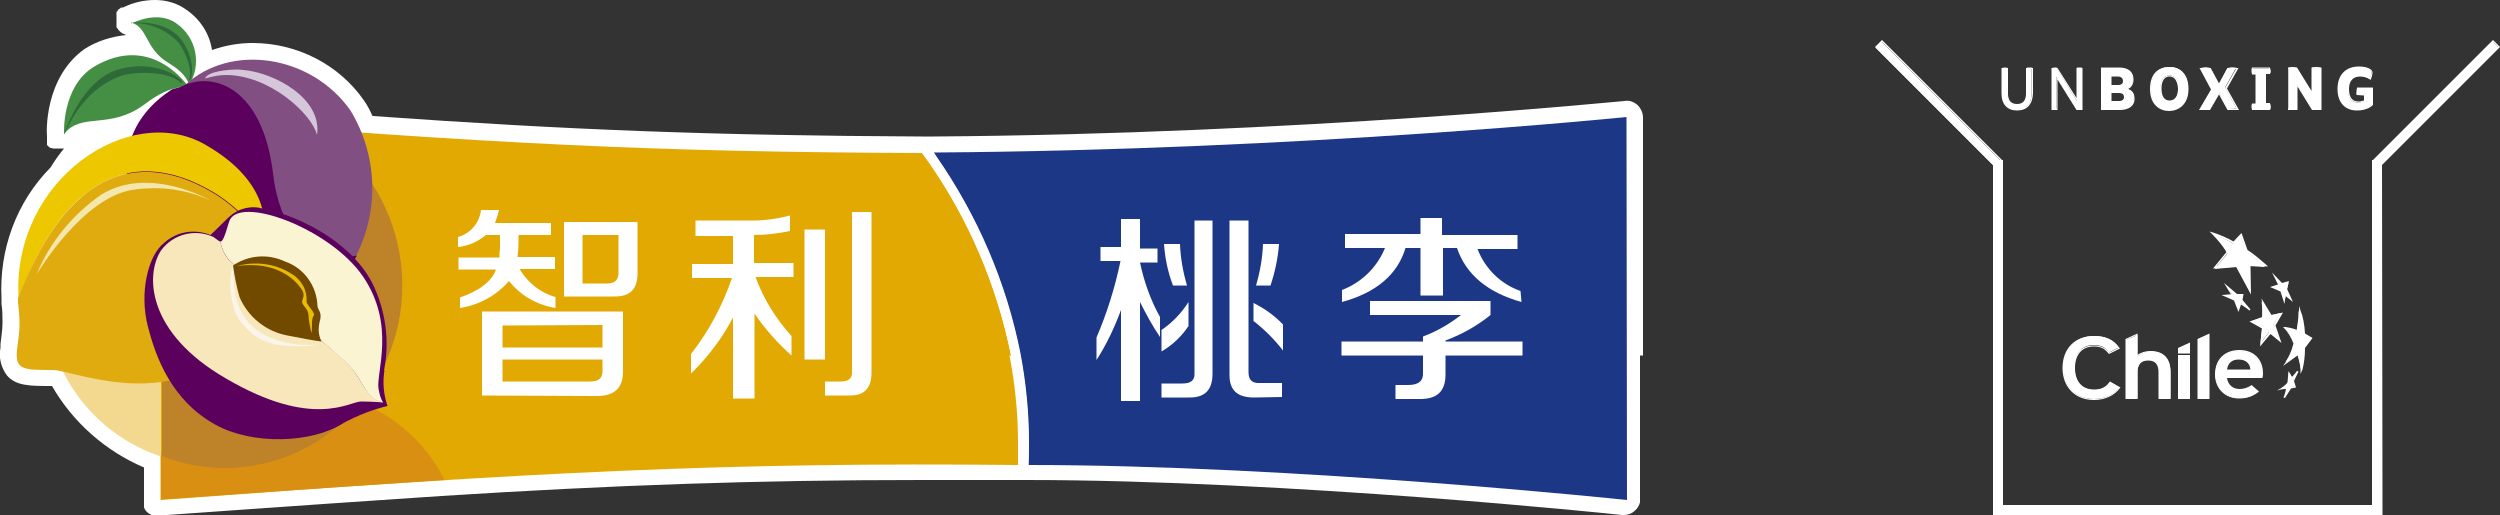 <?xml version="1.0" encoding="utf-8"?>
<!-- Generator: Adobe Illustrator 25.0.1, SVG Export Plug-In . SVG Version: 6.00 Build 0)  -->
<svg version="1.1" id="图层_1" xmlns="http://www.w3.org/2000/svg" xmlns:xlink="http://www.w3.org/1999/xlink" x="0px" y="0px"
	 viewBox="0 0 500 103" style="enable-background:new 0 0 500 103;" xml:space="preserve">
<rect x="0" y="0" width="500" height="103" fill="#333333" stroke="none"/>
<style type="text/css">
	.st0{fill:#FFFFFF;}
	.st1{fill:#1D3787;}
	.st2{fill:#E3A903;}
	.st3{fill:#D98F11;}
	.st4{fill:#BE8328;}
	.st5{fill:#F3D990;}
	.st6{fill:#448F43;}
	.st7{fill:#2E693A;}
	.st8{fill:#824F82;}
	.st9{fill:#5C005D;}
	.st10{fill:#D5C7D9;}
	.st11{fill:#EDC700;}
	.st12{fill:#DFAB0E;}
	.st13{fill:#F4E7AD;}
	.st14{fill:#F7E7BB;}
	.st15{fill:#FBF4D3;}
	.st16{fill:#714A00;}
	.st17{fill:#EABC00;}
	.st18{fill:#FBF5E9;}
</style>
<g>
	<g>
		<g>
			<path class="st0" d="M15.6,28.6l0.9-0.6C16.2,28.2,15.9,28.4,15.6,28.6z"/>
			<path class="st0" d="M328.6,71.1V23.5c0-0.9-0.4-1.8-1.1-2.5c-0.7-0.6-1.6-1-2.6-0.8c-0.6,0-65.3,6.6-138.2,7.1h-2.3
				c-41.7-0.2-70.6-1.3-109.9-4.1c-0.5-1.1-1-2.1-1.7-3.1c-5-7.2-13.4-11.5-22.3-11.5c-2.8,0-5.5,0.5-8.1,1.4
				c-0.5-3.3-2.4-6.2-5.2-8.1C35.4,0.6,33.2,0,31,0s-4.4,0.5-6.4,1.5l0,0h-0.2h-0.2L24,1.7c-0.1,0-0.1,0.1-0.2,0.1
				c-0.1,0.1-0.1,0.1-0.2,0.2l-0.1,0.2l-0.2,0.2c0,0.1,0,0.1,0,0.2v0.3c0,0.1,0,0.1,0,0.2l0,0c0,0.1,0,0.1,0,0.2v0.2
				c0,0.1,0,0.2,0,0.3c0,0,0,0,0,0.2v0.8l0,0l0,0c0,0.1,0,0.2,0,0.3l0,0c0,0.1,0,0.2,0,0.3l0,0c0,0.1,0.1,0.2,0.2,0.3l0,0
				c0.1,0.1,0.1,0.2,0.2,0.3l0,0c0.1,0.1,0.2,0.2,0.3,0.3l0,0l0,0c0.2,0.2,0.5,0.4,0.8,0.5l0,0c0.1,0.1,0.3,0.1,0.5,0.2
				c-3,0.3-5.9,1.2-8.4,2.8c-8.1,5.8-7.6,16.8-7.5,17.4l0,0c0,0,0,0.2,0,0.3c0,0.1,0,0.1,0,0.2V28v0.2c0,0.1,0,0.2,0,0.2
				c0,0.1,0,0.1,0,0.2s0,0.1,0,0.2V29l0.2,0.2l0.2,0.2l0,0l0,0l0.3,0.2h0.2l0.3,0.1h0.2l0,0h0.3h0.2h0.6l0,0c0.2,0,0.5,0,0.7,0l0,0
				h0.2c-1,1.2-1.9,2.5-2.7,3.8C3.2,40.5-0.2,50,0.3,59.7l0,0v1.1l0,0c0.2,1.3,0.2,2.5,0.2,3.8c0,1.4-0.3,3.1-0.4,4.2v0.7
				c-0.4,2,0.1,4,1.3,5.6c1.8,2.1,4.6,2.1,9,2.1c4.2,7.3,10.7,13,18.4,16.3v6.5c0,0.2,0,0.4,0,0.7c0,0.1,0,0.2,0,0.3
				c0,0,0,0.2,0,0.3c0,0.1,0,0.1,0,0.2c0.1,0.1,0.1,0.3,0.2,0.4l0,0c0.1,0.2,0.3,0.4,0.4,0.5c0.3,0.3,0.7,0.5,1.1,0.7h0.3h0.3h0.6
				H32c0.3,0,24.7-1.8,56.2-3.9c34.7-2.2,63.3-3.2,96.2-3.2c6.1,0,12.2,0,18.8,0h1.9c52.6,0,118.7,6.9,119.3,7h0.4
				c0.8,0,1.6-0.3,2.2-0.9c0.5-0.4,0.8-1,1-1.6l0,0V71.1H328.6z"/>
		</g>
		<g>
			<g>
				<path class="st1" d="M325.3,23.4c0,0-64.6,6.6-138.5,7.1l0.5,0.8l0,0c8.2,11.8,14,25.2,16.8,39.4c1.1,5.8,1.7,11.8,1.7,17.7
					c0,1.5,0,3.1-0.1,4.6c53.4,0,119.7,7,119.7,7L325.3,23.4z"/>
				<path class="st2" d="M202.2,71.1c-2.8-13.9-8.4-27.1-16.5-38.7l-1.3-1.8c-53.8-0.2-85.4-1.8-152.3-7.1V100
					c74.3-5.6,113.5-7.6,171.5-7c0-1.5,0-3.1,0-4.6c0-5.8-0.6-11.6-1.7-17.3"/>
				<path class="st0" d="M205.7,88.4c0-5.9-0.6-11.9-1.7-17.7c-2.8-14.1-8.6-27.5-16.8-39.4l-0.6-0.8h-2.2l1.3,1.8
					c8.1,11.6,13.7,24.8,16.5,38.7c1.1,5.7,1.7,11.5,1.7,17.4c0,1.5,0,3.1,0,4.6h1.8C205.6,91.5,205.8,89.9,205.7,88.4"/>
				<g>
					<path class="st0" d="M111.1,61.6c-3.7-0.6-7-2.5-9.3-5.4c-2.5,2.9-6,4.8-9.8,5.4v-2.1c4-1.4,6.4-3.3,7.2-5.6h-7.5v-2.4h8.2v-1
						c0.1-0.4,0.1-0.7,0.1-1.1V47h-2.8c-1.6,1.3-3.5,2.2-5.6,2.4v-2c2.5-0.7,4.3-2.8,4.6-5.4h3.6c-0.2,0.9-0.5,1.8-0.8,2.6h11.2V47
						h-6.5v1.6c0,0.9-0.1,1.9-0.2,2.8h7.5v2.4h-7.1c1.6,2.7,4.2,4.8,7.2,5.6L111.1,61.6L111.1,61.6z M96.4,79.1V62.3h28.2v12
						c0,3.4-1.8,5-5.6,4.9L96.4,79.1z M100.5,65.1v4.4h20V65L100.5,65.1z M100.5,76.3H118c1.7,0,2.5-0.6,2.5-2.1v-2.3h-20V76.3z
						 M112.8,59.3V44.4h14.7v10.2c0,3.3-1.5,4.8-4.9,4.7C122.6,59.3,112.8,59.3,112.8,59.3z M116.5,56.7h4.9c1.6,0,2.4-0.7,2.3-2.5
						V47h-7.2L116.5,56.7z"/>
					<path class="st0" d="M158.3,71.1c-2.8-2.5-5.3-5.3-7.4-8.4v17h-4.3V63.5c-2.2,4.2-5,7.9-8.4,11.2v-3.9
						c3.6-4.6,6.3-9.7,8.2-15.2h-8v-2.8h8.2v-5.6h-7.5v-3.1h10.5c2.8,0.1,5.7-0.3,8.4-1v3.1c-2.4,0.5-4.8,0.8-7.2,0.8v5.6h7.9v2.8
						h-7.6c1.6,4.4,4.1,8.4,7.2,11.8L158.3,71.1L158.3,71.1z M160.9,71.9v-26h4.1v26H160.9z M165,79.1v-2.8h3.1c1.6,0,2.4-0.6,2.3-2
						V42.4h3.9v32.1c0,3.2-1.5,4.7-4.6,4.6H165z"/>
				</g>
			</g>
			<g>
				<path class="st3" d="M71.6,80.3C62,91.8,46.2,95.9,32.2,90.5v9.4c0,0,24.6-1.8,56.7-3.9C85.3,88.7,79.1,83.2,71.6,80.3"/>
				<path class="st4" d="M62.1,25c-9.9-0.7-19.8-1.5-29.7-2.4l0,0v68.6c4,1.6,8.2,2.4,12.5,2.4c10.4,0,20.2-4.6,26.8-12.6
					C85,65.3,82.9,41.8,67.2,28.6c-1.6-1.3-3.2-2.5-5-3.5"/>
				<path class="st5" d="M9.1,59.9c0.2,14.3,9.5,26.9,23.1,31.4v-63C18.6,32.9,9.3,45.5,9.1,59.9"/>
				<path class="st6" d="M12.8,26.8c3.6-4.5,9.1-0.7,16.2-6c5.6-4.3,8.8-3.3,8.8-3.3s-7.3-11.2-19.1-4.1
					C12.3,17.4,12.8,26.8,12.8,26.8"/>
				<path class="st7" d="M24.4,15.1c2.1-0.7,9.3-1.1,11.8,1.5c1.5,0.2-3.8-5-12.2-2.8c-7.8,2-11.2,13.1-11.2,13.1
					C13.2,26.7,15.8,18.1,24.4,15.1"/>
				<path class="st6" d="M26.2,4.5c3.5,1,2.7,5.2,7.5,8.1c3.9,2.3,4.1,4.4,4.1,4.4c2.6-4.1,1.5-9.5-2.5-12.3c-3.8-2.8-9,0-9,0"/>
				<path class="st7" d="M35.7,8.5c0.9,1.1,3,5.2,2.1,7.4c0.3,1,1.8-3.5-1.5-7.9S26.1,4.6,26.1,4.6C29.8,4.5,33.2,5.9,35.7,8.5"/>
				<path class="st8" d="M53.9,34.7c-2-17-9.5-19-17-17.6c9.3-8.7,25.5-6,33.2,5c5.4,8.9,5.8,19.9,1.1,29.1
					C63,52.9,55.4,47.8,53.9,34.7"/>
				<path class="st9" d="M67.3,55.9c-7.8,6.3-23.9,6.9-33.6-3.7S20.9,26.8,34.2,18c0.6-0.4,1.7-0.4,2.3-0.8c6.3-3,16,0.4,18.1,17.4
					c1.5,13,8.4,18.2,16.8,16.5C70.3,53,68.9,54.6,67.3,55.9"/>
				<path class="st10" d="M47.7,13.9c-2.3,0-6.2,0.4-6.7,1.8c1.4-0.4,2.8-0.7,4.2-0.7c8.7,0,17.2,7.8,18.2,12
					c1.1-7.4-8.7-12.5-14.7-13L47.7,13.9"/>
				<path class="st11" d="M43.6,39c3.8,2.5,7,5.8,9.3,9.7c-0.1-0.3-0.3-0.5-0.4-0.8c0,0,3.6-10.4-11.5-19s-38.5,7-37.3,30.5
					c0.8-2,1.8-4.3,3.1-7C19.6,26.7,36.4,34.5,43.6,39"/>
				<path class="st12" d="M3.9,64.9c0,1.8-0.4,4.1-0.5,5C3,74,4.6,74,10.6,74c4.4,0,30.8,11.8,41.5-14c2.5-6.1,1.5-9.8,0.7-11.2
					c-2.3-3.9-5.5-7.2-9.3-9.7c-7.2-4.5-24-12.3-36.8,13.5c-1.3,2.6-2.3,4.9-3.1,7c0,0.3,0,0.7,0,1C3.8,62,3.9,63.5,3.9,64.9"/>
				<path class="st13" d="M42.1,40.1c0,0-12.2-7.1-21.8-1.2c-5.8,4-10.3,9.5-13,16c0,0,9.3-15.8,19.7-17
					C32.2,37.2,37.4,37.9,42.1,40.1"/>
				<path class="st9" d="M44.5,48.3L44.5,48.3z M76.8,74.1c1.2-6,0.3-12.2-2.4-17.6c-4.7-8.9-16-13.7-21.6-14.7
					c-2.4-0.8-5-0.2-6.9,1.5L42.1,47c-3.2-1.3-6.8-0.7-9.3,1.6c-3.2,2.5-5,10-3.2,16.8c1.5,5.8,4.6,14.7,13.6,19.6
					c7.3,4,19.2,3.7,25.5-0.4c2.8-1.5,5.8-2.7,8.8-3.4c-0.8-2.3-1-4.8-0.6-7.2"/>
				<path class="st14" d="M68.7,71.9C64.3,68.2,48.1,54,45.8,52c-0.9-1-1.5-2.3-1.7-3.7c-0.3,0-0.7-0.4-1.4-0.9
					c-3.7-1.7-8.1-0.6-10.5,2.7c-3.2,4.9-2.8,16.5,13,25.6c17.4,10.2,24.7,4.6,27,4.6s4.5,0.2,4.5,0.2
					C72.9,79.9,72.6,75.3,68.7,71.9"/>
				<path class="st15" d="M75.7,77.7c-0.5-3.2,3.5-12.7-3.1-22.4S47.4,38.8,45.8,44.4c-0.9,3.1-1.3,3.9-1.7,3.9
					c0.2,1.4,0.8,2.6,1.7,3.7c2.3,2,18.5,16.2,22.8,19.9s4.2,8,8,8.6C76.7,80.5,76.1,80.1,75.7,77.7"/>
				<path class="st16" d="M64.3,68.3c-0.6-1.2-0.7-2.5-0.4-3.8c0.6-2-0.2-2.3-0.4-3.2c-0.1-4.1-2.7-7.7-6.5-9
					c-3.4-1.6-7.3-1.3-10.4,0.8c0.3,2.1,0.7,4.2,1.3,6.3c1.7,4,5.3,6.9,9.6,7.7C59.6,67.5,63.1,68.2,64.3,68.3"/>
				<path class="st17" d="M47.4,53.2c3.6-1,7.6-0.5,10.8,1.5c2.1,1.2,3.3,3.4,3.1,5.7c0.4,1.1,1.9,2.2,1.4,2.8s-0.2,2.8-0.4,3.4
					c-0.3-1.1-0.5-2.3-0.6-3.4c0-1.3-0.8-1.7-1.2-2.5s0.9-1.4-0.3-3C59.1,56.1,55.5,52.1,47.4,53.2"/>
				<path class="st18" d="M46.6,53c0,2.2,0.2,4.4,0.6,6.5c0.8,3.7,3.5,6.8,7.1,8.1c3,1.2,6.2,1.6,9.4,1.3c-2.8,0.5-5.7,0.5-8.5,0
					c-3.7-0.7-6.8-3.3-8.3-6.8c-0.8-2.6-1.1-5.4-0.6-8.1L46.6,53z"/>
			</g>
		</g>
	</g>
	<g>
		<path class="st0" d="M232,67.4c-1.5-2.2-2.8-4.6-4-7v19.8h-3.8V62c-1.3,3.5-2.9,6.9-4.9,10v-4.5c2.1-4.9,3.7-10,4.8-15.3h-4v-2.8
			h4.1v-5.6h3.8v5.9h3.5v2.8H228c0.8,3.8,2.1,7.5,4,10.9L232,67.4L232,67.4z M232.3,79.5v-2.8h4.1c1.8,0,2.6-0.6,2.5-2.2V44.1h3.6
			v30.6c0,3.3-1.5,4.9-4.9,4.8H232.3z M232.3,70.3V66c2.2-1.5,4-3.4,5.4-5.6v4.8C236.3,67.3,234.5,69,232.3,70.3z M234.6,57.1
			c-1-2.6-1.6-5.4-1.8-8.3h3.2c0.1,2.8,0.6,5.6,1.4,8.3H234.6z M250.8,79.5c-3.4,0-5-1.5-4.9-4.8V44.1h3.8v30.3
			c0,1.6,0.7,2.3,2.4,2.2h4.3v2.8L250.8,79.5z M256.6,70.1c-1.7-2.2-3.7-4.2-5.9-5.9v-3.6c2.2,1.1,4.2,2.5,5.9,4.3V70.1z
			 M251.2,57.1c0.8-2.7,1.3-5.5,1.4-8.3h3.2c-0.2,2.8-0.8,5.6-1.7,8.3H251.2z"/>
		<path class="st0" d="M268.3,71.1v-2.8h16.3v-1c2.7-1,5.3-2.5,7.6-4.3H274v-2.8h24.1V63c-2.7,2.2-5.8,3.9-9,5.1v0.2h15.4v2.8h-15.4
			v3.8c0,3.4-1.7,5-5.4,4.9h-4.6V77h2.5c2.1,0,3.1-0.8,3-2.5v-3.4H268.3z M304.3,60.4c-6.8-1.9-11.1-5.5-12.9-10.8h-2.8v9.5h-4.5
			v-9.5h-3c-1.6,5.3-5.8,8.9-12.7,10.8V58c3.9-1.5,7-4.5,8.6-8.4h-8v-2.8h15.1v-3.2h4.3V47h15.1v2.8h-8c1.5,3.9,4.6,7,8.6,8.4
			L304.3,60.4z"/>
	</g>
</g>
<g>
	<g>
		<g>
			<g>
				<g>
					<path class="st0" d="M442.5,46.8c1.5,0.5,2.8,1.1,4.1,1.9l1.5-1.6l1.1,3.2c1.3,0.8,2.6,1.9,3.8,3.1l-3.3-0.2l0.3,5.2l-2.7-5
						l-4.4,0.4l2.6-3.1C444.7,49.1,443.7,47.8,442.5,46.8"/>
				</g>
			</g>
			<g>
				<g>
					<path class="st0" d="M450.2,58.9l-3-5.6l-4.6,0.4l2.7-3.3c-0.8-1.3-1.8-2.5-2.9-3.6l-0.5-0.5l0.7,0.2c1.5,0.5,2.9,1.1,4.1,1.8
						l1.6-1.7l1.2,3.4c1.3,0.8,2.5,1.9,3.8,3l0.3,0.3l-3.5-0.2L450.2,58.9z M447.4,53l2.4,4.5l-0.3-4.6l3.1,0.2
						c-1.1-1.1-2.3-2-3.5-2.8l0,0l-1-3l-1.4,1.5l-0.1-0.1c-1-0.6-2.2-1.2-3.5-1.6c1,1,1.8,2,2.5,3.2l0.1,0.1l-2.4,2.9L447.4,53z"/>
				</g>
			</g>
		</g>
		<g>
			<g>
				<g>
					<path class="st0" d="M456.1,62.6l-2.1,0.5l-1.7-2.7c0.2,1.1,0.2,2.1,0.1,3.1l-2.3,0.8l2.3,1.3l-0.3,3.1l1.7-2.3l1.9,1.6l-1-3.1
						L456.1,62.6z"/>
				</g>
			</g>
			<g>
				<g>
					<path class="st0" d="M452,69.3l0.4-3.6l-2.5-1.4l2.6-0.9c0-1.1,0-2.1-0.1-3l-0.1-0.7l2,3.3l2.3-0.5l-1.5,2.6l1.2,3.5l-2.2-1.8
						L452,69.3z M450.6,64.4l2.1,1.2l-0.3,2.7l1.5-2l1.6,1.3l-0.9-2.6l1.2-2.1l-1.8,0.4l-1.4-2.2c0.1,0.8,0.1,1.6,0.1,2.5v0.1
						L450.6,64.4z"/>
				</g>
			</g>
		</g>
		<g>
			<g>
				<g>
					<polygon class="st0" points="455.9,57.1 454.5,57.5 456.3,58.2 456.9,60.2 457.2,59 458.3,60 457.4,57.9 457.7,56.6 
						456.5,56.9 455.1,55.4 					"/>
				</g>
			</g>
			<g>
				<g>
					<path class="st0" d="M456.9,60.8l-0.8-2.5l-2.1-0.9l1.6-0.5l-1.2-2.4l2,2.1l1.4-0.4l-0.4,1.6l1.2,2.6l-1.5-1.2L456.9,60.8z
						 M455,57.5l1.4,0.6l0.5,1.6l0.2-0.9l0.8,0.7l-0.7-1.5l0.3-1.2l-1,0.3l-0.9-0.9l0.5,1L455,57.5z"/>
				</g>
			</g>
		</g>
		<g>
			<g>
				<g>
					<path class="st0" d="M460.7,69.5l1.4-1.9l-1.5-0.9c-0.1-1.8-0.4-3.4-0.9-4.6c0.1,1.4-0.4,4.1-0.4,4.1c-0.7-0.4-1.6-0.6-2.5-0.7
						c0.8,0.8,1.4,1.9,1.9,3.2c-0.4,1.6-1,2.8-1.6,3.7l2.4-1.7c0,0,0.6,2,0.6,3.1C460.5,72.7,460.7,71.2,460.7,69.5"/>
				</g>
			</g>
			<g>
				<g>
					<path class="st0" d="M460.1,74.8v-0.9c0-0.9-0.4-2.3-0.6-2.8l-2.9,2.1l0.5-0.7c0.6-0.9,1.2-2.1,1.6-3.7
						c-0.4-1.3-1.1-2.3-1.8-3.1l-0.3-0.3h0.4c0.9,0.1,1.7,0.3,2.4,0.6c0.1-0.7,0.4-2.8,0.4-3.9v-0.9l0.3,0.9
						c0.5,1.2,0.8,2.8,0.9,4.6l1.5,0.9l-1.5,2c0,1.7-0.2,3.1-0.5,4.3L460.1,74.8z M459.6,70.5l0.1,0.2c0,0.1,0.4,1.3,0.5,2.3
						c0.2-1,0.3-2.2,0.3-3.5l0,0l1.3-1.8l-1.4-0.8v-0.1c-0.1-1.4-0.3-2.7-0.6-3.8c-0.1,1.4-0.4,3.2-0.4,3.3v0.2l-0.2-0.1
						c-0.6-0.3-1.3-0.5-2.1-0.6c0.7,0.8,1.2,1.8,1.6,2.9l0,0l0,0c-0.3,1.3-0.7,2.3-1.2,3.1L459.6,70.5z"/>
				</g>
			</g>
		</g>
		<g>
			<g>
				<g>
					<path class="st0" d="M457.6,76.5c-0.3,0.4-0.8,0.8-1.4,1.2c0.5-0.1,0.9-0.1,1.2-0.1c-0.1,0.7-0.3,1.3-0.5,1.8l1.1-1.9l0.9-0.2
						l-0.3-1.2l0.9-2c-0.3,0.5-0.7,1-1.1,1.4l-0.6-1L457.6,76.5z"/>
				</g>
			</g>
			<g>
				<g>
					<path class="st0" d="M457,79.6l-0.3-0.1c0.2-0.5,0.4-1.1,0.5-1.7c-0.2,0-0.6,0-1,0.1l-0.8,0.2l0.7-0.4c0.7-0.4,1.1-0.8,1.4-1.2
						l0.2-2.3l0.7,1.2c0.4-0.4,0.7-0.8,1-1.2l0.3,0.1l-0.9,1.9l0.4,1.3l-1,0.2L457,79.6z M457,77.5c0.1,0,0.3,0,0.4,0h0.1v0.1
						c0,0.2-0.1,0.5-0.1,0.7l0.5-0.9l0.9-0.1l-0.3-1.1l0.4-0.8c-0.1,0.1-0.2,0.2-0.3,0.4l-0.1,0.1l-0.4-0.8l-0.1,1.4l0,0
						c-0.2,0.3-0.5,0.6-0.9,0.9C456.9,77.5,456.9,77.5,457,77.5z"/>
				</g>
			</g>
		</g>
		<g>
			<g>
				<g>
					<path class="st0" d="M446.9,59.9l0.8,2l0.4-1.3c0.7,0.4,1.3,0.8,1.9,1.3l-1.7-1.9l0.2-1.1h-1.2l-1.9-1.6l1,1.6l-1.6,0.1
						L446.9,59.9z"/>
				</g>
			</g>
			<g>
				<g>
					<path class="st0" d="M447.7,62.4l-0.9-2.3l-2.5-1.1l1.9-0.1l-1.4-2.3l2.6,2.2h1.3l-0.2,1.2l1.6,1.9l-0.2,0.2
						c-0.5-0.4-1.1-0.8-1.7-1.2L447.7,62.4z M445.5,59.1l1.5,0.7l0.7,1.7l0.3-1l0.2,0.1c0.3,0.2,0.6,0.3,0.8,0.5l-0.9-1l0.2-0.9
						h-1.1l-1.2-1l0.6,1L445.5,59.1z"/>
				</g>
			</g>
		</g>
		<g>
			<g>
				<g>
					<path class="st0" d="M418.8,79.8c-3.8,0-6.1-2.6-6.1-6.3c0-3.7,2.4-6.3,6.1-6.3c2.4,0,4,0.8,4.9,2.3l-1.9,1
						c-0.7-1-1.5-1.5-3-1.5c-2.5,0-3.9,1.7-3.9,4.5c0,2.7,1.4,4.5,3.9,4.5c1.5,0,2.5-0.5,3.2-1.5l1.8,1
						C422.8,79,421,79.8,418.8,79.8"/>
				</g>
			</g>
			<g>
				<g>
					<path class="st0" d="M418.8,80c-3.8,0-6.3-2.6-6.3-6.4c0-3.9,2.5-6.4,6.3-6.4c2.3,0,4,0.8,5.1,2.4l0.1,0.1l-2.2,1.1l-0.1-0.1
						c-0.8-1-1.5-1.4-2.9-1.4c-2.4,0-3.8,1.6-3.8,4.3c0,2.7,1.4,4.3,3.8,4.3c1.4,0,2.3-0.4,3.1-1.5l0.1-0.1l2.1,1.2l-0.1,0.1
						C422.9,79.1,421,80,418.8,80z M418.8,67.4c-3.6,0-6,2.5-6,6.2s2.4,6.2,6,6.2c2.1,0,3.8-0.8,4.8-2.1l-1.6-0.9
						c-0.8,1-1.8,1.5-3.2,1.5c-2.5,0-4.1-1.7-4.1-4.6s1.5-4.6,4.1-4.6c1.4,0,2.2,0.4,3.1,1.4l1.7-0.9
						C422.5,68.1,421,67.4,418.8,67.4z"/>
				</g>
			</g>
		</g>
		<g>
			<g>
				<g>
					<path class="st0" d="M431.9,79.7v-5.2c0-1.9-0.8-2.5-2.2-2.5c-1.4,0-2.2,0.9-2.2,2.3v5.4h-2.1V67.9l2.1-0.9v4.4
						c0.5-0.7,1.6-1.1,2.7-1.1c2.5,0,3.9,1.4,3.9,4.1v5.3C434.1,79.7,431.9,79.7,431.9,79.7z"/>
				</g>
			</g>
			<g>
				<g>
					<path class="st0" d="M434.1,79.8h-2.4v-5.3c0-1.6-0.6-2.4-2.1-2.4c-1.4,0-2.1,0.8-2.1,2.2v5.5h-2.4v-12l2.4-1.1V71
						c0.6-0.5,1.6-0.8,2.6-0.8c2.6,0,4,1.5,4,4.2V79.8z M432,79.5h1.8v-5.1c0-2.6-1.3-4-3.7-4c-1.1,0-2.1,0.4-2.6,1l-0.3,0.3v-4.6
						l-1.8,0.8v11.5h1.8v-5.2c0-1.6,0.9-2.5,2.4-2.5c1.6,0,2.4,0.9,2.4,2.7L432,79.5L432,79.5z"/>
				</g>
			</g>
		</g>
		<g>
			<g>
				<g>
					<polygon class="st0" points="439.6,79.7 439.6,67.9 441.7,66.9 441.7,79.7 					"/>
				</g>
			</g>
			<g>
				<g>
					<path class="st0" d="M441.9,79.8h-2.4v-12l2.4-1.1V79.8z M439.7,79.5h1.8V67.2l-1.8,0.8V79.5z"/>
				</g>
			</g>
		</g>
		<g>
			<g>
				<g>
					<polygon class="st0" points="435.8,70.5 435.8,69.6 437.9,68.7 437.9,70.5 					"/>
				</g>
			</g>
			<g>
				<g>
					<path class="st0" d="M438,70.7h-2.4v-1.1l2.4-1.1V70.7z M435.9,70.4h1.8v-1.5l-1.8,0.8V70.4z"/>
				</g>
			</g>
		</g>
		<g>
			<g>
				<g>
					<path class="st0" d="M447.7,71.8c-1.4,0-2.3,0.8-2.5,2.3h5C450.1,72.8,449.4,71.8,447.7,71.8 M452.3,75.5h-7.1
						c0.2,1.7,1.4,2.5,2.7,2.5c0.9,0,1.6-0.3,2.3-0.7l1.3,1.1c-0.9,0.8-2.1,1.2-3.7,1.2c-2.5,0-4.7-1.7-4.7-4.7
						c0-3.1,1.9-4.7,4.7-4.7c3.1,0,4.5,2.1,4.5,4.5C452.4,75,452.3,75.3,452.3,75.5"/>
				</g>
			</g>
			<g>
				<g>
					<path class="st0" d="M447.8,79.7c-2.8,0-4.8-2-4.8-4.8c0-3,1.9-4.9,4.9-4.9c2.8,0,4.7,1.8,4.7,4.7c0,0.3,0,0.5-0.1,0.7v0.2
						h-7.1c0.2,1.4,1.2,2.2,2.5,2.2c0.8,0,1.5-0.2,2.3-0.7l0.1-0.1l1.5,1.3l-0.1,0.1C450.5,79.3,449.3,79.7,447.8,79.7z M447.8,70.3
						c-2.9,0-4.6,1.7-4.6,4.6c0,2.7,1.9,4.6,4.5,4.6c1.4,0,2.5-0.3,3.5-1.1l-1-0.9c-0.8,0.5-1.5,0.7-2.3,0.7c-1.6,0-2.6-1-2.9-2.6
						v-0.2h7.1c0-0.2,0-0.4,0-0.7C452.2,72.7,451.1,70.3,447.8,70.3z M450.4,74.2h-5.3V74c0.2-1.5,1.1-2.4,2.6-2.4
						c2.2,0,2.6,1.5,2.7,2.4L450.4,74.2z M445.4,73.9h4.7c-0.1-0.9-0.6-2-2.4-2C446.4,71.9,445.6,72.6,445.4,73.9z"/>
				</g>
			</g>
		</g>
		<g>
			<g>
				<g>
					<rect x="435.8" y="71.2" class="st0" width="2.1" height="8.5"/>
				</g>
			</g>
			<g>
				<g>
					<path class="st0" d="M438,79.8h-2.4V71h2.4V79.8z M435.9,79.5h1.8v-8.2h-1.8V79.5z"/>
				</g>
			</g>
		</g>
	</g>
	<g>
		<g>
			<g>
				<polygon class="st0" points="474.6,32.2 474.6,101.1 400.4,101.1 400.4,32.2 398.7,32.2 398.7,102.9 476.3,102.9 476.3,32.2 
									"/>
			</g>
		</g>
		<g>
			<g>
				<path class="st0" d="M476.5,103h-77.9V32h2v69h73.8V32h2L476.5,103L476.5,103z M398.8,102.7h77.3V32.3h-1.4v68.9h-74.4V32.3
					h-1.4v70.4H398.8z"/>
			</g>
		</g>
	</g>
	<g>
		<g>
			<g>
				
					<rect x="386.9" y="3.9" transform="matrix(0.707 -0.707 0.707 0.707 98.816 280.32)" class="st0" width="1.7" height="33.9"/>
			</g>
		</g>
		<g>
			<g>
				<path class="st0" d="M399.2,33.6L375,9.4l1.4-1.4l24.2,24.2L399.2,33.6z M375.4,9.4l23.8,23.8l1-1L376.4,8.4L375.4,9.4z"/>
			</g>
		</g>
	</g>
	<g>
		<g>
			<g>
				
					<rect x="470.2" y="20" transform="matrix(0.707 -0.707 0.707 0.707 127.962 350.537)" class="st0" width="33.9" height="1.7"/>
			</g>
		</g>
		<g>
			<g>
				<path class="st0" d="M475.8,33.6l-1.4-1.4L498.6,8l1.4,1.4L475.8,33.6z M474.8,32.2l1,1l23.8-23.8l-1-1L474.8,32.2z"/>
			</g>
		</g>
	</g>
	<g>
		<g>
			<g>
				<path class="st0" d="M400.5,18.7v-5c0,0,0.2-0.1,0.5-0.1c0.2,0,0.4,0,0.5,0.1v5c0,1.5,0.7,2.3,1.9,2.3c1.2,0,1.9-0.8,1.9-2.3v-5
					c0,0,0.2-0.1,0.5-0.1s0.5,0,0.5,0.1v5c0,2.2-1.2,3.3-3,3.3C401.7,22,400.5,20.9,400.5,18.7"/>
			</g>
		</g>
		<g>
			<g>
				<path class="st0" d="M403.4,22.1c-1.9,0-3.1-1.2-3.1-3.4v-5.1h0.1c0.1,0,0.3-0.1,0.6-0.1c0.3,0,0.4,0.1,0.5,0.1h0.1v0.1v5
					c0,1,0.3,2.1,1.8,2.1c1.2,0,1.8-0.7,1.8-2.1v-5.1h0.1c0.1-0.1,0.3-0.1,0.6-0.1c0.3,0,0.5,0,0.6,0.1h0.1v5.1
					C406.5,20.9,405.4,22.1,403.4,22.1z M400.7,13.8v4.9c0,2,1,3.1,2.8,3.1s2.8-1.1,2.8-3.1v-4.9c-0.1,0-0.2,0-0.4,0
					c-0.2,0-0.3,0-0.4,0v4.9c0,1.6-0.7,2.4-2.1,2.4c-1.3,0-2-0.9-2-2.4v-4.9c-0.1,0-0.2,0-0.3,0C400.9,13.8,400.7,13.8,400.7,13.8z"
					/>
			</g>
		</g>
	</g>
	<g>
		<g>
			<g>
				<path class="st0" d="M411.4,13.7l4,6.5l0,0v-6.5c0,0,0.2-0.1,0.5-0.1s0.4,0,0.5,0.1v8.1h-1l-4.1-6.5l0,0v6.5h-0.9v-8.1
					c0,0,0.3-0.1,0.6-0.1C411.2,13.6,411.4,13.7,411.4,13.7"/>
			</g>
		</g>
		<g>
			<g>
				<path class="st0" d="M416.5,22h-1.2l-3.8-6.1V22h-1.2v-8.4h0.1c0,0,0.3-0.1,0.6-0.1c0.1,0,0.4,0,0.5,0.1l0,0l3.8,6v-6l0,0
					c0.1-0.1,0.4-0.1,0.6-0.1c0.3,0,0.5,0,0.5,0.1h0.1V22z M415.5,21.7h0.8v-7.9c-0.1,0-0.2,0-0.3,0c-0.2,0-0.3,0-0.3,0v6.5h-0.2
					l-0.1-0.1l-4-6.4c0,0-0.2,0-0.3,0c-0.2,0-0.3,0-0.4,0v7.9h0.6v-6.5h0.2l0.1,0.1L415.5,21.7z"/>
			</g>
		</g>
	</g>
	<g>
		<g>
			<g>
				<path class="st0" d="M426.8,19.6c0,1.3-0.9,2.2-2.9,2.2h-2h-1.6v-8.2h1.8h1.7c1.8,0,2.8,0.8,2.8,2.2c0,1.1-0.6,1.8-1.5,1.9l0,0
					C426.1,17.9,426.8,18.5,426.8,19.6 M422.1,15.2v2h1.5c0.8,0,1.2-0.4,1.2-1c0-0.7-0.4-1-1.2-1C423.6,15.2,422.1,15.2,422.1,15.2z
					 M424.9,19.4c0-0.6-0.4-1-1.2-1h-1.6v1.9h1.6C424.6,20.3,424.9,19.9,424.9,19.4"/>
			</g>
		</g>
		<g>
			<g>
				<path class="st0" d="M424,22h-3.8v-8.5h3.6c1.9,0,2.9,0.9,2.9,2.4c0,0.9-0.4,1.6-1.1,1.9c0.9,0.3,1.3,0.9,1.3,1.9
					C427,21.1,425.8,22,424,22z M420.5,21.7h3.5c1.7,0,2.7-0.8,2.7-2.1c0-1.2-0.9-1.6-1.6-1.7H425v-0.3h0.1c0.9-0.1,1.4-0.8,1.4-1.7
					c0-1.3-0.9-2.1-2.6-2.1h-3.3v7.9H420.5z M423.8,20.5H422v-2.2h1.7c0.9,0,1.4,0.4,1.4,1.1S424.6,20.5,423.8,20.5z M422.3,20.2
					h1.5c0.9,0,1-0.5,1-0.8c0-0.7-0.6-0.8-1.1-0.8h-1.4V20.2z M423.6,17.3H422V15h1.6c0.8,0,1.3,0.4,1.3,1.2
					C424.9,16.6,424.8,17.3,423.6,17.3z M422.3,17h1.3c0.7,0,1-0.3,1-0.8c0-0.7-0.6-0.9-1-0.9h-1.3V17z"/>
			</g>
		</g>
	</g>
	<g>
		<g>
			<g>
				<path class="st0" d="M430.2,17.7c0-3,1.7-4.3,3.7-4.3s3.7,1.3,3.7,4.3s-1.9,4.3-3.8,4.3C431.9,22,430.2,20.7,430.2,17.7
					 M435.7,17.7c0-1.8-0.7-2.6-1.8-2.6c-1.1,0-1.8,0.8-1.8,2.6s0.7,2.6,1.8,2.6C434.9,20.3,435.7,19.5,435.7,17.7"/>
			</g>
		</g>
		<g>
			<g>
				<path class="st0" d="M433.8,22.2c-1.8,0-3.8-1.2-3.8-4.4c0-2.8,1.4-4.4,3.9-4.4c2.4,0,3.8,1.7,3.8,4.4
					C437.7,21,435.6,22.2,433.8,22.2z M433.9,13.6c-2.2,0-3.6,1.5-3.6,4.1c0,3,1.8,4.1,3.5,4.1s3.6-1.1,3.6-4.1
					C437.4,15.2,436.1,13.6,433.9,13.6z M433.9,20.5c-1.2,0-1.9-1-1.9-2.7s0.7-2.7,1.9-2.7c1.2,0,2,1,2,2.7
					C435.8,19.4,435.1,20.5,433.9,20.5z M433.9,15.3c-1,0-1.6,0.9-1.6,2.4c0,1.6,0.6,2.4,1.6,2.4c1.1,0,1.7-0.9,1.7-2.4
					C435.5,16.2,434.9,15.3,433.9,15.3z"/>
			</g>
		</g>
	</g>
	<g>
		<g>
			<g>
				<path class="st0" d="M445.6,21.8l-1.8-3.3l-1.8,3.3h-1.9l2.3-4l-2.2-4.2c0.2,0,0.6-0.1,1-0.1c0.3,0,0.7,0.1,0.9,0.1l1.7,3.2
					l1.7-3.2c0.2,0,0.6-0.1,0.9-0.1s0.7,0.1,0.8,0.1l-2.2,3.9l2.3,4.2L445.6,21.8L445.6,21.8z"/>
			</g>
		</g>
		<g>
			<g>
				<path class="st0" d="M447.8,22h-2.3l-1.7-3.1L442,22h-2.2l2.4-4.1l-2.3-4.3h0.2c0.2,0,0.6-0.1,1-0.1s0.8,0.1,0.9,0.1h0.1
					l1.7,3.1l1.7-3.1h0.1c0.3,0,0.6-0.1,1-0.1c0.3,0,0.7,0.1,0.9,0.1h0.2l-2.3,4.1L447.8,22z M445.7,21.7h1.6l-2.3-4.1l2.2-3.8
					c-0.2,0-0.4-0.1-0.6-0.1c-0.3,0-0.6,0-0.9,0.1l-1.8,3.4l-1.8-3.4c-0.2,0-0.5-0.1-0.8-0.1s-0.6,0-0.8,0.1l2.1,4.1l-2.3,3.8h1.5
					l1.9-3.4L445.7,21.7z"/>
			</g>
		</g>
	</g>
	<g>
		<g>
			<g>
				<path class="st0" d="M450.5,21.3c0-0.2,0-0.3,0.1-0.5h0.8v-6.1h-0.8c-0.1-0.1-0.1-0.3-0.1-0.5c0-0.3,0-0.5,0.1-0.5h3.4
					c0,0.1,0.1,0.3,0.1,0.5s0,0.4-0.1,0.5h-0.8v6.1h0.8c0,0.1,0.1,0.3,0.1,0.5s0,0.4-0.1,0.5h-3.4C450.5,21.7,450.5,21.5,450.5,21.3
					"/>
			</g>
		</g>
		<g>
			<g>
				<path class="st0" d="M454,22h-3.6v-0.1c-0.1-0.2-0.1-0.4-0.1-0.6s0-0.4,0.1-0.5v-0.1h0.7v-5.8h-0.7v-0.1
					c-0.1-0.2-0.1-0.4-0.1-0.6c0-0.3,0-0.5,0.1-0.6v-0.1h3.6v0.1c0,0.1,0.1,0.3,0.1,0.5s0,0.5-0.1,0.6v0.1h-0.8v5.8h0.8v0.1
					c0.1,0.2,0.1,0.3,0.1,0.6C454.2,21.5,454.1,21.8,454,22L454,22z M450.6,21.7h3.2c0-0.1,0-0.2,0-0.4c0-0.1,0-0.3,0-0.4h-0.9v-6.4
					h0.9c0-0.1,0-0.2,0-0.4c0-0.1,0-0.3,0-0.4h-3.2c0,0.1,0,0.2,0,0.4c0,0.1,0,0.3,0,0.4h0.8v6.4h-0.8c0,0.1,0,0.2,0,0.3
					C450.6,21.4,450.6,21.6,450.6,21.7z"/>
			</g>
		</g>
	</g>
	<g>
		<g>
			<g>
				<path class="st0" d="M459.3,13.7l3.2,5.2l0,0v-5.2c0,0,0.3-0.1,0.9-0.1c0.5,0,0.8,0.1,0.8,0.1v8.2h-1.7l-3.2-5.1l0,0v5.1h-1.6
					v-8.2c0.1,0,0.4-0.1,0.9-0.1C459,13.6,459.3,13.6,459.3,13.7"/>
			</g>
		</g>
		<g>
			<g>
				<path class="st0" d="M464.3,22h-1.9l-2.9-4.7V22h-1.9v-8.5h0.1c0.3-0.1,0.6-0.1,0.9-0.1c0.4,0,0.7,0.1,0.8,0.1l0,0l2.9,4.7v-4.7
					h0.1c0.1-0.1,0.4-0.1,0.9-0.1s0.8,0.1,0.9,0.1h0.1V22z M462.5,21.7h1.5v-7.9c-0.1,0-0.3-0.1-0.7-0.1c-0.4,0-0.6,0-0.7,0.1V19
					h-0.2l-0.1-0.1l-3.2-5.1c-0.1,0-0.3-0.1-0.6-0.1c-0.3,0-0.5,0-0.8,0.1v7.9h1.3v-5.1h0.2l0.1,0.1L462.5,21.7z"/>
			</g>
		</g>
	</g>
	<g>
		<g>
			<g>
				<path class="st0" d="M467.7,17.8c0-2.9,1.8-4.4,4.1-4.4c1.5,0,2.5,0.5,2.5,1.1c0,0.3-0.2,1-0.3,1.3c-0.3-0.2-1.1-0.6-2.1-0.6
					c-1.4,0-2.3,0.9-2.3,2.7s0.8,2.6,2,2.6c0.7,0,1.1-0.2,1.2-0.3v-1.3l-1.5-0.1c0-0.5,0.1-1.1,0.1-1.2h3v3.3
					c-0.4,0.4-1.5,1.1-3,1.1C469.3,22,467.7,20.7,467.7,17.8"/>
			</g>
		</g>
		<g>
			<g>
				<path class="st0" d="M471.4,22.1c-2.4,0-3.9-1.6-3.9-4.3c0-2.8,1.6-4.5,4.3-4.5c1.5,0,2.7,0.5,2.7,1.2c0,0.4-0.2,1.1-0.3,1.3
					l-0.1,0.2l-0.1-0.1c-0.3-0.2-1-0.6-2-0.6c-1.4,0-2.2,0.9-2.2,2.5s0.6,2.5,1.9,2.5c0.6,0,0.9-0.2,1.1-0.2v-1l-1.5-0.1v-0.1
					c0-0.5,0.1-1.1,0.1-1.3v-0.1h3.2V21l0,0C474.3,21.3,473.3,22.1,471.4,22.1z M471.9,13.6c-2.5,0-4,1.6-4,4.2c0,2.5,1.3,4,3.6,4
					c1.4,0,2.4-0.5,2.9-1v-3.1h-2.7c0,0.2-0.1,0.6-0.1,0.9l1.5,0.1v1.5H473c-0.1,0.1-0.5,0.3-1.3,0.3c-1,0-2.2-0.5-2.2-2.8
					c0-1.8,0.9-2.8,2.5-2.8c1,0,1.7,0.3,2.1,0.5c0.1-0.3,0.2-0.8,0.2-1C474.2,14.1,473.4,13.6,471.9,13.6z"/>
			</g>
		</g>
	</g>
</g>
</svg>
